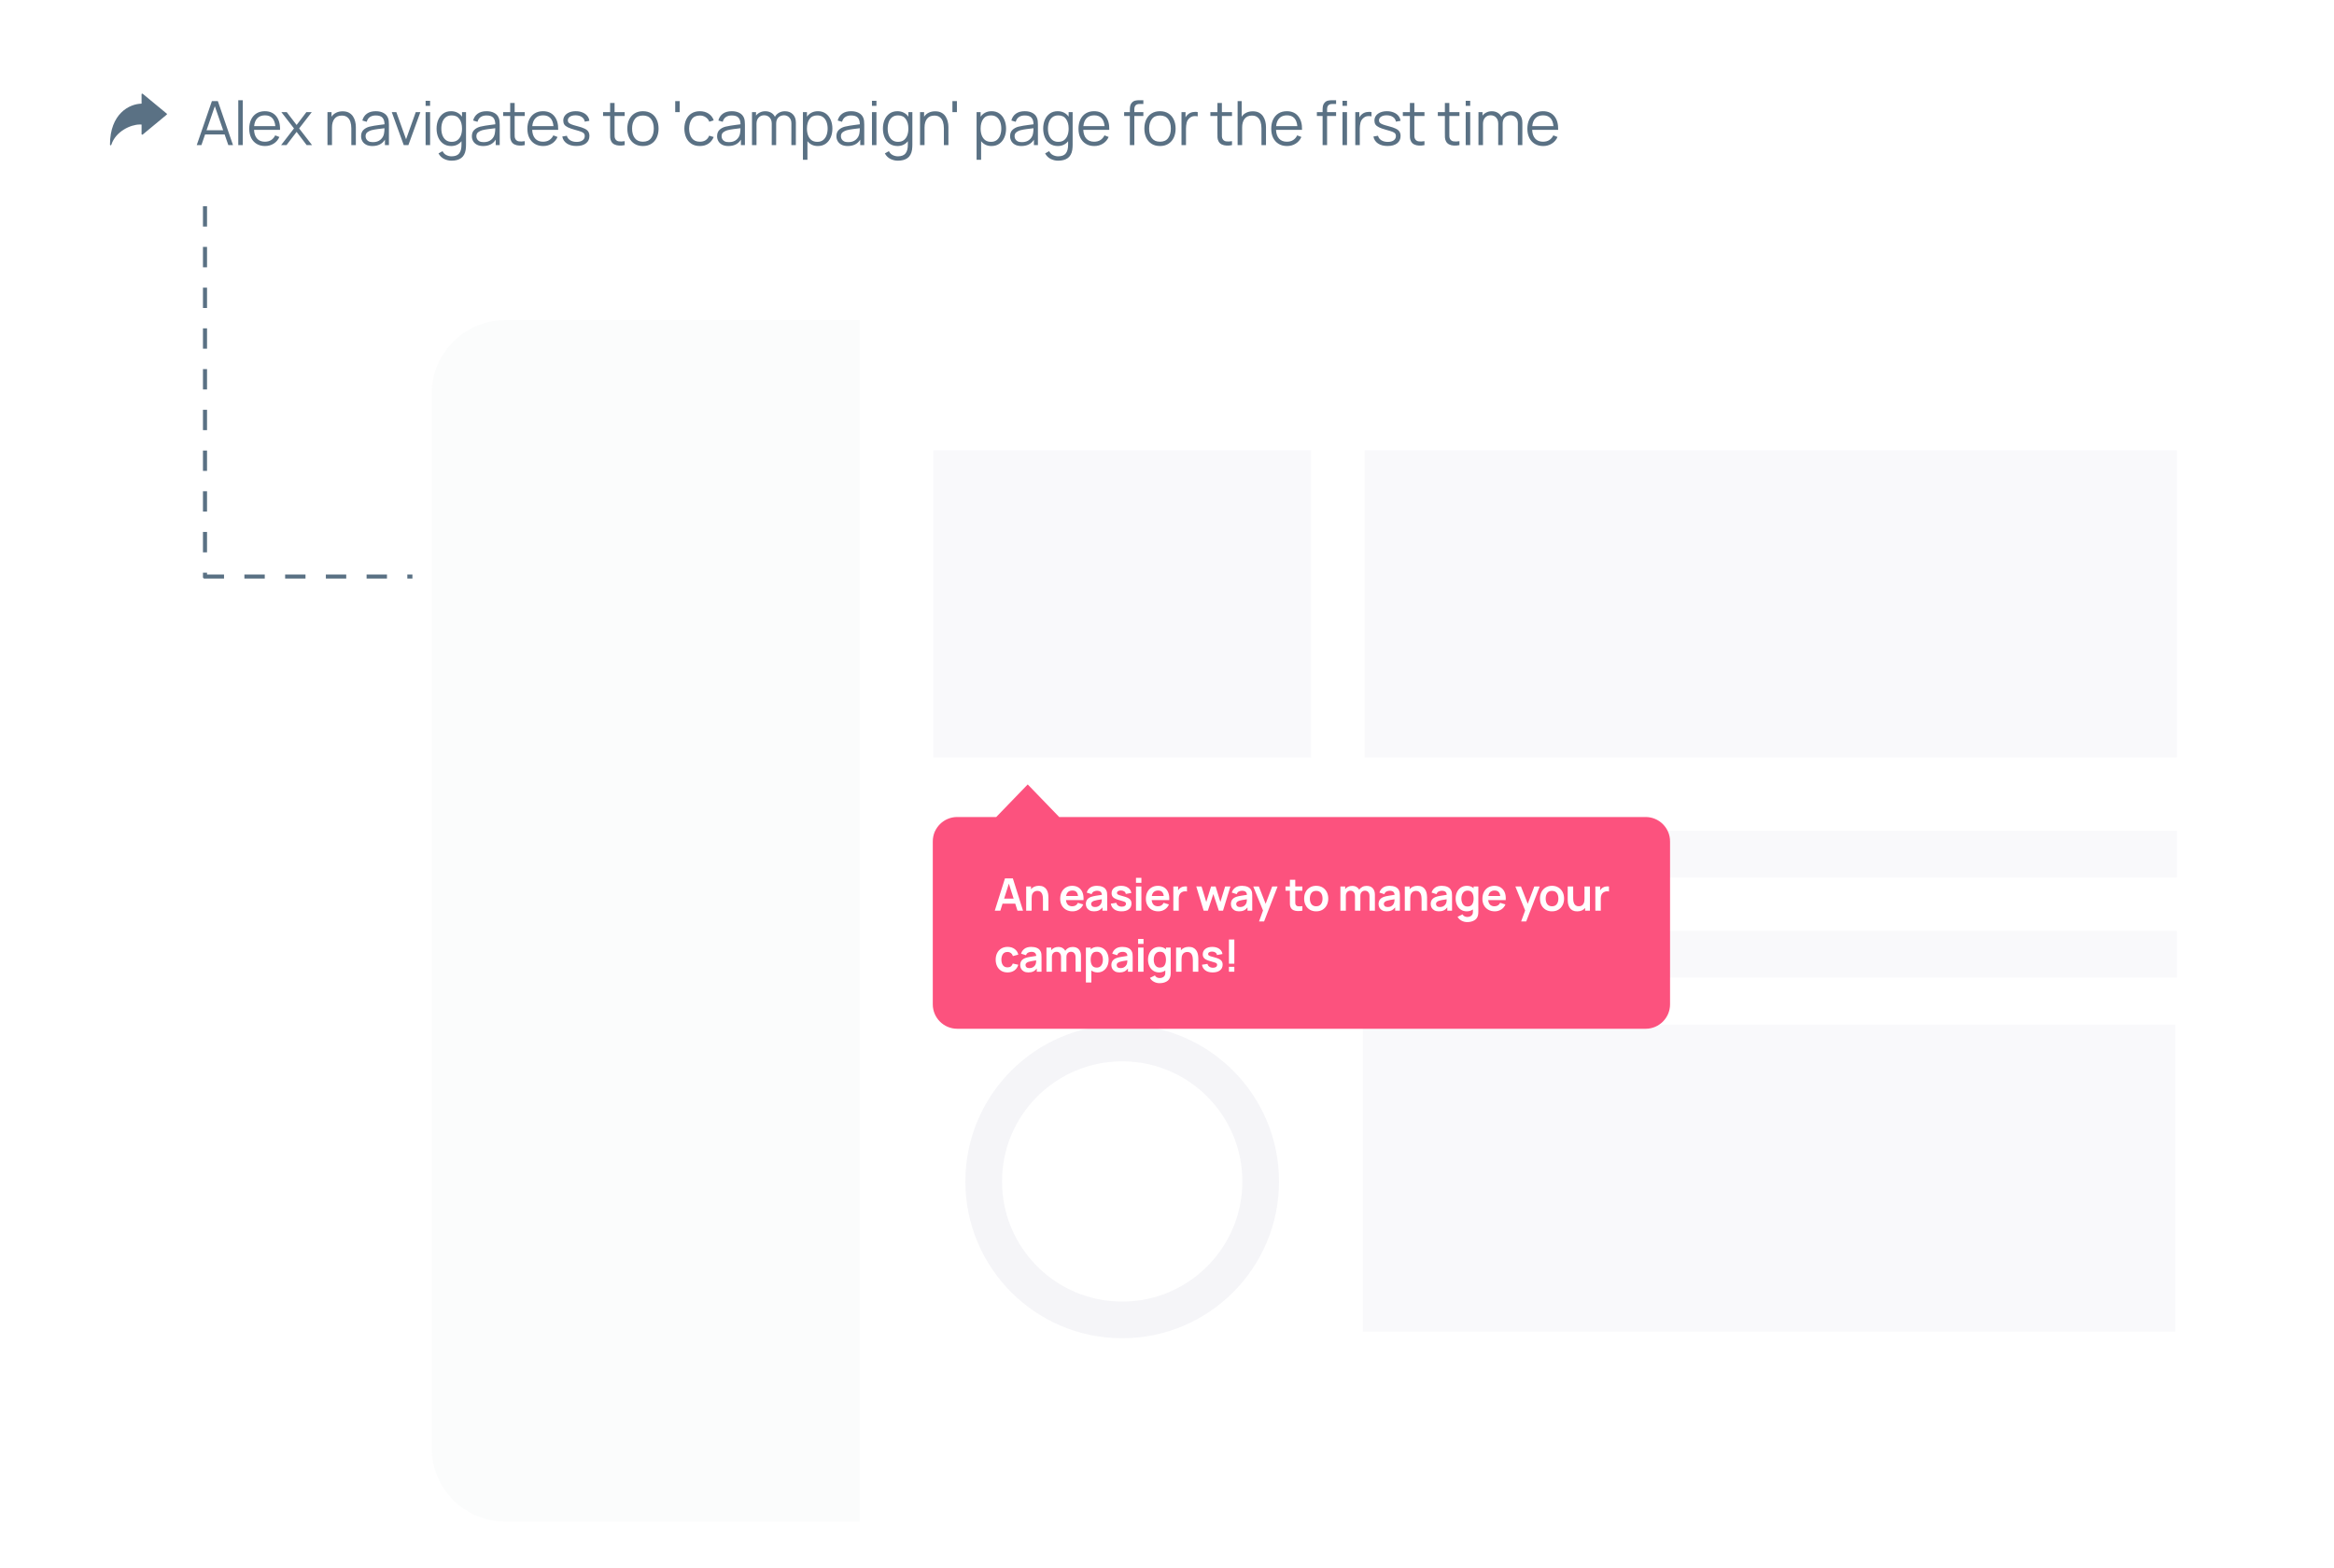<svg width="573" height="385" viewBox="0 0 573 385" fill="none" xmlns="http://www.w3.org/2000/svg">
<g filter="url(#filter0_d)">
<rect x="106" y="78.634" width="458" height="295" rx="18" fill="white"/>
</g>
<path d="M106 96.634C106 86.693 114.059 78.634 124 78.634H211.061V373.634H124C114.059 373.634 106 365.575 106 355.634V96.634Z" fill="#5A7184" fill-opacity="0.02"/>
<rect x="229.118" y="110.593" width="92.749" height="75.389" fill="#F9F9FB"/>
<rect x="334.999" y="110.593" width="199.452" height="75.389" fill="#F9F9FB"/>
<rect x="334.589" y="251.634" width="199.452" height="75.389" fill="#F9F9FB"/>
<rect width="92.749" height="11.472" transform="matrix(1 0 0 -1 229.118 215.481)" fill="#F9F9FB"/>
<rect width="199.452" height="11.472" transform="matrix(1 0 0 -1 334.999 215.482)" fill="#F9F9FB"/>
<rect width="92.749" height="11.472" transform="matrix(1 0 0 -1 229 240.065)" fill="#F9F9FB"/>
<rect width="199.452" height="11.472" transform="matrix(1 0 0 -1 334.999 240.065)" fill="#F9F9FB"/>
<circle cx="275.5" cy="290.134" r="34" stroke="#F5F5F8" stroke-width="9"/>
<path fill-rule="evenodd" clip-rule="evenodd" d="M244.575 200.634H235C231.686 200.634 229 203.321 229 206.634V246.634C229 249.948 231.686 252.634 235 252.634H404C407.314 252.634 410 249.948 410 246.634V206.634C410 203.321 407.314 200.634 404 200.634H260.034L252.305 192.634L244.575 200.634Z" fill="#FC527E"/>
<path d="M244.22 223.634H245.584L246.123 221.918H249.247L249.792 223.634H251.156L248.659 215.714H246.717L244.22 223.634ZM246.514 220.681L247.674 216.996L248.851 220.681H246.514ZM251.929 223.634H253.271V220.582C253.271 220.101 253.339 219.731 253.474 219.471C253.614 219.207 253.79 219.025 254.002 218.926C254.219 218.824 254.439 218.772 254.662 218.772C254.978 218.772 255.229 218.842 255.416 218.981C255.603 219.117 255.74 219.291 255.828 219.504C255.92 219.713 255.979 219.931 256.004 220.158C256.034 220.386 256.048 220.591 256.048 220.774V223.634H257.39V220.318C257.39 220.178 257.378 219.993 257.352 219.762C257.33 219.531 257.279 219.287 257.198 219.031C257.117 218.774 256.993 218.532 256.824 218.305C256.655 218.074 256.426 217.887 256.136 217.744C255.85 217.597 255.489 217.524 255.053 217.524C254.624 217.524 254.246 217.599 253.92 217.749C253.597 217.896 253.328 218.098 253.111 218.354V217.694H251.929V223.634ZM263.308 223.799C263.88 223.799 264.403 223.653 264.876 223.359C265.352 223.062 265.704 222.644 265.932 222.105L264.623 221.709C264.359 222.274 263.895 222.556 263.231 222.556C262.78 222.556 262.425 222.426 262.164 222.166C261.904 221.902 261.748 221.524 261.697 221.033H265.998C266.049 220.318 265.97 219.698 265.761 219.174C265.552 218.649 265.231 218.244 264.799 217.958C264.37 217.672 263.847 217.529 263.231 217.529C262.648 217.529 262.135 217.661 261.691 217.925C261.248 218.186 260.901 218.556 260.652 219.036C260.402 219.517 260.278 220.081 260.278 220.73C260.278 221.332 260.404 221.863 260.657 222.325C260.914 222.787 261.27 223.148 261.724 223.409C262.179 223.669 262.707 223.799 263.308 223.799ZM263.286 218.69C263.697 218.69 264.012 218.798 264.232 219.014C264.456 219.227 264.597 219.566 264.656 220.032H261.73C261.887 219.137 262.406 218.69 263.286 218.69ZM268.569 223.799C269.042 223.799 269.443 223.722 269.773 223.568C270.107 223.411 270.4 223.167 270.653 222.837V223.634H271.814V219.988C271.814 219.731 271.803 219.495 271.781 219.278C271.759 219.058 271.694 218.844 271.588 218.635C271.394 218.242 271.095 217.96 270.692 217.788C270.292 217.615 269.828 217.529 269.3 217.529C268.603 217.529 268.048 217.681 267.634 217.986C267.219 218.29 266.939 218.693 266.792 219.196L268.002 219.575C268.101 219.271 268.275 219.056 268.525 218.932C268.774 218.807 269.032 218.745 269.3 218.745C269.703 218.745 270 218.827 270.191 218.992C270.382 219.154 270.49 219.405 270.516 219.746C269.995 219.823 269.511 219.898 269.064 219.971C268.62 220.041 268.242 220.127 267.931 220.23C267.461 220.391 267.118 220.62 266.902 220.917C266.686 221.211 266.578 221.574 266.578 222.006C266.578 222.333 266.653 222.631 266.803 222.903C266.957 223.174 267.183 223.392 267.48 223.557C267.777 223.719 268.14 223.799 268.569 223.799ZM268.833 222.743C268.521 222.743 268.283 222.672 268.118 222.529C267.956 222.386 267.876 222.206 267.876 221.99C267.876 221.795 267.938 221.638 268.063 221.517C268.191 221.396 268.369 221.293 268.596 221.209C268.805 221.139 269.056 221.079 269.35 221.027C269.643 220.972 270.026 220.908 270.499 220.835C270.495 220.974 270.486 221.13 270.472 221.302C270.457 221.471 270.422 221.623 270.367 221.759C270.323 221.894 270.237 222.039 270.109 222.193C269.984 222.347 269.815 222.477 269.603 222.584C269.39 222.69 269.133 222.743 268.833 222.743ZM275.329 223.799C276.095 223.799 276.695 223.629 277.127 223.288C277.564 222.947 277.782 222.477 277.782 221.88C277.782 221.418 277.635 221.055 277.342 220.791C277.052 220.527 276.552 220.303 275.84 220.12C275.378 220.002 275.03 219.903 274.795 219.823C274.564 219.742 274.41 219.661 274.333 219.581C274.256 219.5 274.218 219.403 274.218 219.289C274.218 219.091 274.313 218.937 274.504 218.827C274.695 218.714 274.946 218.664 275.257 218.679C275.58 218.697 275.839 218.78 276.033 218.926C276.231 219.073 276.348 219.273 276.385 219.526L277.738 219.284C277.665 218.748 277.402 218.323 276.951 218.008C276.5 217.689 275.928 217.529 275.235 217.529C274.528 217.529 273.961 217.694 273.536 218.024C273.111 218.354 272.898 218.798 272.898 219.355C272.898 219.799 273.046 220.149 273.343 220.406C273.644 220.662 274.167 220.888 274.911 221.082C275.358 221.2 275.688 221.299 275.901 221.379C276.117 221.456 276.258 221.535 276.324 221.616C276.39 221.696 276.423 221.805 276.423 221.94C276.423 222.16 276.335 222.334 276.159 222.463C275.983 222.587 275.738 222.65 275.422 222.65C275.059 222.65 274.757 222.565 274.515 222.397C274.277 222.228 274.124 221.997 274.058 221.704L272.705 221.913C272.804 222.51 273.083 222.974 273.541 223.304C274 223.634 274.596 223.799 275.329 223.799ZM278.887 216.792H280.212V215.577H278.887V216.792ZM278.887 223.634H280.212V217.694H278.887V223.634ZM284.35 223.799C284.922 223.799 285.445 223.653 285.918 223.359C286.394 223.062 286.746 222.644 286.974 222.105L285.665 221.709C285.401 222.274 284.937 222.556 284.273 222.556C283.822 222.556 283.466 222.426 283.206 222.166C282.946 221.902 282.79 221.524 282.739 221.033H287.04C287.091 220.318 287.012 219.698 286.803 219.174C286.594 218.649 286.273 218.244 285.841 217.958C285.412 217.672 284.889 217.529 284.273 217.529C283.69 217.529 283.177 217.661 282.733 217.925C282.289 218.186 281.943 218.556 281.694 219.036C281.444 219.517 281.32 220.081 281.32 220.73C281.32 221.332 281.446 221.863 281.699 222.325C281.956 222.787 282.311 223.148 282.766 223.409C283.221 223.669 283.749 223.799 284.35 223.799ZM284.328 218.69C284.739 218.69 285.054 218.798 285.274 219.014C285.498 219.227 285.639 219.566 285.698 220.032H282.772C282.929 219.137 283.448 218.69 284.328 218.69ZM288.057 223.634H289.388V220.615C289.388 220.27 289.45 219.964 289.575 219.696C289.703 219.429 289.903 219.221 290.174 219.075C290.358 218.968 290.563 218.906 290.79 218.888C291.018 218.866 291.221 218.88 291.401 218.932V217.694C291.133 217.654 290.858 217.659 290.576 217.711C290.293 217.758 290.042 217.857 289.822 218.008C289.698 218.085 289.586 218.178 289.487 218.288C289.388 218.395 289.302 218.514 289.228 218.646V217.694H288.057V223.634ZM295.498 223.634H296.532L297.874 219.548L299.221 223.634H300.255L302.07 217.694H300.772L299.606 221.506L298.435 217.694H297.318L296.141 221.506L294.981 217.694L293.683 217.683L295.498 223.634ZM304.181 223.799C304.654 223.799 305.055 223.722 305.385 223.568C305.719 223.411 306.012 223.167 306.265 222.837V223.634H307.426V219.988C307.426 219.731 307.415 219.495 307.393 219.278C307.371 219.058 307.306 218.844 307.2 218.635C307.006 218.242 306.707 217.96 306.304 217.788C305.904 217.615 305.44 217.529 304.912 217.529C304.215 217.529 303.66 217.681 303.246 217.986C302.831 218.29 302.551 218.693 302.404 219.196L303.614 219.575C303.713 219.271 303.887 219.056 304.137 218.932C304.386 218.807 304.644 218.745 304.912 218.745C305.315 218.745 305.612 218.827 305.803 218.992C305.994 219.154 306.102 219.405 306.128 219.746C305.607 219.823 305.123 219.898 304.676 219.971C304.232 220.041 303.854 220.127 303.543 220.23C303.073 220.391 302.73 220.62 302.514 220.917C302.298 221.211 302.19 221.574 302.19 222.006C302.19 222.333 302.265 222.631 302.415 222.903C302.569 223.174 302.795 223.392 303.092 223.557C303.389 223.719 303.752 223.799 304.181 223.799ZM304.445 222.743C304.133 222.743 303.895 222.672 303.73 222.529C303.568 222.386 303.488 222.206 303.488 221.99C303.488 221.795 303.55 221.638 303.675 221.517C303.803 221.396 303.981 221.293 304.208 221.209C304.417 221.139 304.668 221.079 304.962 221.027C305.255 220.972 305.638 220.908 306.111 220.835C306.107 220.974 306.098 221.13 306.084 221.302C306.069 221.471 306.034 221.623 305.979 221.759C305.935 221.894 305.849 222.039 305.721 222.193C305.596 222.347 305.427 222.477 305.215 222.584C305.002 222.69 304.745 222.743 304.445 222.743ZM309.095 226.274H310.338L313.649 217.694H312.324L310.712 221.946L309.051 217.694H307.671L310.074 223.59L309.095 226.274ZM319.733 223.634V222.523C319.363 222.578 319.033 222.593 318.743 222.567C318.454 222.542 318.243 222.419 318.111 222.199C318.041 222.085 318.003 221.938 317.995 221.759C317.992 221.575 317.99 221.366 317.99 221.132V218.734H319.733V217.694H317.99V216.044H316.67V217.694H315.592V218.734H316.67V221.209C316.67 221.55 316.674 221.854 316.681 222.122C316.688 222.386 316.76 222.646 316.895 222.903C317.049 223.185 317.275 223.392 317.572 223.524C317.869 223.653 318.204 223.72 318.578 223.728C318.956 223.739 319.341 223.708 319.733 223.634ZM323.123 223.799C323.717 223.799 324.236 223.667 324.68 223.403C325.124 223.136 325.468 222.767 325.714 222.298C325.963 221.825 326.088 221.28 326.088 220.664C326.088 220.052 325.965 219.511 325.719 219.042C325.474 218.569 325.129 218.198 324.685 217.931C324.242 217.663 323.721 217.529 323.123 217.529C322.54 217.529 322.027 217.661 321.583 217.925C321.14 218.189 320.793 218.556 320.544 219.025C320.295 219.495 320.17 220.041 320.17 220.664C320.17 221.277 320.291 221.819 320.533 222.292C320.779 222.762 321.123 223.13 321.567 223.398C322.011 223.665 322.529 223.799 323.123 223.799ZM323.123 222.556C322.614 222.556 322.227 222.386 321.963 222.045C321.703 221.7 321.572 221.24 321.572 220.664C321.572 220.103 321.697 219.649 321.946 219.3C322.199 218.948 322.592 218.772 323.123 218.772C323.644 218.772 324.035 218.945 324.295 219.289C324.555 219.63 324.685 220.089 324.685 220.664C324.685 221.222 324.555 221.676 324.295 222.028C324.038 222.38 323.648 222.556 323.123 222.556ZM329.071 223.634H330.407V219.977C330.407 219.606 330.508 219.306 330.71 219.075C330.915 218.844 331.187 218.728 331.524 218.728C331.872 218.728 332.147 218.844 332.349 219.075C332.551 219.306 332.651 219.628 332.651 220.043V223.634H333.971V219.977C333.971 219.584 334.078 219.278 334.29 219.058C334.507 218.838 334.774 218.728 335.093 218.728C335.434 218.728 335.706 218.844 335.907 219.075C336.113 219.302 336.215 219.619 336.215 220.026V223.634H337.541V219.691C337.541 219.045 337.365 218.527 337.013 218.134C336.665 217.742 336.162 217.546 335.506 217.546C335.121 217.546 334.769 217.63 334.45 217.799C334.131 217.967 333.88 218.198 333.696 218.492C333.539 218.202 333.315 217.973 333.025 217.804C332.736 217.632 332.382 217.546 331.964 217.546C331.608 217.546 331.28 217.617 330.979 217.76C330.682 217.9 330.437 218.092 330.242 218.338V217.694H329.071V223.634ZM340.426 223.799C340.899 223.799 341.301 223.722 341.631 223.568C341.965 223.411 342.258 223.167 342.511 222.837V223.634H343.671V219.988C343.671 219.731 343.66 219.495 343.638 219.278C343.616 219.058 343.552 218.844 343.446 218.635C343.252 218.242 342.953 217.96 342.549 217.788C342.15 217.615 341.686 217.529 341.158 217.529C340.461 217.529 339.906 217.681 339.491 217.986C339.077 218.29 338.797 218.693 338.65 219.196L339.86 219.575C339.959 219.271 340.133 219.056 340.382 218.932C340.632 218.807 340.89 218.745 341.158 218.745C341.561 218.745 341.858 218.827 342.049 218.992C342.24 219.154 342.348 219.405 342.373 219.746C341.853 219.823 341.369 219.898 340.921 219.971C340.478 220.041 340.1 220.127 339.788 220.23C339.319 220.391 338.976 220.62 338.76 220.917C338.544 221.211 338.435 221.574 338.435 222.006C338.435 222.333 338.511 222.631 338.661 222.903C338.815 223.174 339.04 223.392 339.337 223.557C339.634 223.719 339.997 223.799 340.426 223.799ZM340.69 222.743C340.379 222.743 340.14 222.672 339.975 222.529C339.814 222.386 339.733 222.206 339.733 221.99C339.733 221.795 339.796 221.638 339.92 221.517C340.049 221.396 340.227 221.293 340.454 221.209C340.663 221.139 340.914 221.079 341.207 221.027C341.501 220.972 341.884 220.908 342.357 220.835C342.353 220.974 342.344 221.13 342.329 221.302C342.315 221.471 342.28 221.623 342.225 221.759C342.181 221.894 342.095 222.039 341.966 222.193C341.842 222.347 341.673 222.477 341.46 222.584C341.248 222.69 340.991 222.743 340.69 222.743ZM344.882 223.634H346.224V220.582C346.224 220.101 346.292 219.731 346.428 219.471C346.567 219.207 346.743 219.025 346.956 218.926C347.172 218.824 347.392 218.772 347.616 218.772C347.931 218.772 348.182 218.842 348.369 218.981C348.556 219.117 348.694 219.291 348.782 219.504C348.873 219.713 348.932 219.931 348.958 220.158C348.987 220.386 349.002 220.591 349.002 220.774V223.634H350.344V220.318C350.344 220.178 350.331 219.993 350.305 219.762C350.283 219.531 350.232 219.287 350.151 219.031C350.071 218.774 349.946 218.532 349.777 218.305C349.609 218.074 349.379 217.887 349.09 217.744C348.804 217.597 348.443 217.524 348.006 217.524C347.577 217.524 347.2 217.599 346.873 217.749C346.551 217.896 346.281 218.098 346.065 218.354V217.694H344.882V223.634ZM353.23 223.799C353.703 223.799 354.105 223.722 354.435 223.568C354.768 223.411 355.062 223.167 355.315 222.837V223.634H356.475V219.988C356.475 219.731 356.464 219.495 356.442 219.278C356.42 219.058 356.356 218.844 356.25 218.635C356.055 218.242 355.756 217.96 355.353 217.788C354.953 217.615 354.49 217.529 353.962 217.529C353.265 217.529 352.709 217.681 352.295 217.986C351.881 218.29 351.6 218.693 351.454 219.196L352.664 219.575C352.763 219.271 352.937 219.056 353.186 218.932C353.435 218.807 353.694 218.745 353.962 218.745C354.365 218.745 354.662 218.827 354.853 218.992C355.043 219.154 355.151 219.405 355.177 219.746C354.656 219.823 354.172 219.898 353.725 219.971C353.281 220.041 352.904 220.127 352.592 220.23C352.123 220.391 351.78 220.62 351.564 220.917C351.347 221.211 351.239 221.574 351.239 222.006C351.239 222.333 351.314 222.631 351.465 222.903C351.619 223.174 351.844 223.392 352.141 223.557C352.438 223.719 352.801 223.799 353.23 223.799ZM353.494 222.743C353.182 222.743 352.944 222.672 352.779 222.529C352.618 222.386 352.537 222.206 352.537 221.99C352.537 221.795 352.599 221.638 352.724 221.517C352.852 221.396 353.03 221.293 353.258 221.209C353.467 221.139 353.718 221.079 354.011 221.027C354.304 220.972 354.688 220.908 355.161 220.835C355.157 220.974 355.148 221.13 355.133 221.302C355.118 221.471 355.084 221.623 355.029 221.759C354.985 221.894 354.898 222.039 354.77 222.193C354.645 222.347 354.477 222.477 354.264 222.584C354.051 222.69 353.795 222.743 353.494 222.743ZM360.078 223.799C360.386 223.799 360.667 223.757 360.92 223.673C361.177 223.592 361.406 223.478 361.607 223.332V223.898C361.615 224.32 361.485 224.639 361.217 224.855C360.953 225.072 360.614 225.18 360.199 225.18C359.965 225.18 359.743 225.127 359.534 225.02C359.325 224.914 359.165 224.754 359.055 224.542L357.834 225.147C358.065 225.55 358.392 225.865 358.813 226.093C359.239 226.324 359.699 226.439 360.194 226.439C360.865 226.439 361.441 226.302 361.921 226.027C362.405 225.755 362.715 225.332 362.85 224.756C362.88 224.624 362.9 224.49 362.911 224.355C362.926 224.219 362.933 224.074 362.933 223.92V217.694H361.772V218.123C361.563 217.933 361.321 217.786 361.046 217.683C360.771 217.581 360.465 217.529 360.128 217.529C359.567 217.529 359.079 217.665 358.665 217.936C358.254 218.208 357.935 218.58 357.708 219.053C357.481 219.526 357.367 220.063 357.367 220.664C357.367 221.258 357.479 221.792 357.702 222.265C357.926 222.738 358.241 223.112 358.648 223.387C359.055 223.662 359.532 223.799 360.078 223.799ZM360.282 222.611C359.937 222.611 359.653 222.525 359.429 222.353C359.206 222.177 359.039 221.942 358.929 221.649C358.823 221.355 358.769 221.027 358.769 220.664C358.769 220.305 358.824 219.979 358.934 219.685C359.048 219.388 359.219 219.154 359.446 218.981C359.677 218.805 359.97 218.717 360.326 218.717C360.832 218.717 361.199 218.897 361.426 219.256C361.657 219.616 361.772 220.085 361.772 220.664C361.772 221.24 361.657 221.709 361.426 222.072C361.199 222.432 360.817 222.611 360.282 222.611ZM366.966 223.799C367.538 223.799 368.06 223.653 368.533 223.359C369.01 223.062 369.362 222.644 369.589 222.105L368.28 221.709C368.016 222.274 367.552 222.556 366.889 222.556C366.438 222.556 366.082 222.426 365.822 222.166C365.561 221.902 365.406 221.524 365.354 221.033H369.655C369.707 220.318 369.628 219.698 369.419 219.174C369.21 218.649 368.889 218.244 368.456 217.958C368.027 217.672 367.505 217.529 366.889 217.529C366.306 217.529 365.792 217.661 365.349 217.925C364.905 218.186 364.559 218.556 364.309 219.036C364.06 219.517 363.935 220.081 363.935 220.73C363.935 221.332 364.062 221.863 364.315 222.325C364.571 222.787 364.927 223.148 365.382 223.409C365.836 223.669 366.364 223.799 366.966 223.799ZM366.944 218.69C367.354 218.69 367.67 218.798 367.89 219.014C368.113 219.227 368.255 219.566 368.313 220.032H365.387C365.545 219.137 366.064 218.69 366.944 218.69ZM373.446 226.274H374.689L378 217.694H376.674L375.063 221.946L373.402 217.694H372.021L374.425 223.59L373.446 226.274ZM381.019 223.799C381.613 223.799 382.131 223.667 382.575 223.403C383.019 223.136 383.363 222.767 383.609 222.298C383.858 221.825 383.983 221.28 383.983 220.664C383.983 220.052 383.86 219.511 383.615 219.042C383.369 218.569 383.024 218.198 382.581 217.931C382.137 217.663 381.616 217.529 381.019 217.529C380.436 217.529 379.922 217.661 379.479 217.925C379.035 218.189 378.688 218.556 378.439 219.025C378.19 219.495 378.065 220.041 378.065 220.664C378.065 221.277 378.186 221.819 378.428 222.292C378.674 222.762 379.018 223.13 379.462 223.398C379.906 223.665 380.425 223.799 381.019 223.799ZM381.019 222.556C380.509 222.556 380.122 222.386 379.858 222.045C379.598 221.7 379.468 221.24 379.468 220.664C379.468 220.103 379.592 219.649 379.842 219.3C380.095 218.948 380.487 218.772 381.019 218.772C381.539 218.772 381.93 218.945 382.19 219.289C382.45 219.63 382.581 220.089 382.581 220.664C382.581 221.222 382.45 221.676 382.19 222.028C381.933 222.38 381.543 222.556 381.019 222.556ZM387.212 223.805C387.641 223.805 388.017 223.731 388.34 223.585C388.666 223.434 388.937 223.231 389.154 222.974V223.634H390.325V217.694H388.994V220.747C388.994 221.227 388.925 221.599 388.785 221.863C388.65 222.124 388.475 222.305 388.263 222.408C388.05 222.507 387.83 222.556 387.603 222.556C387.287 222.556 387.036 222.488 386.849 222.353C386.662 222.213 386.523 222.039 386.431 221.83C386.343 221.618 386.285 221.398 386.255 221.17C386.23 220.943 386.217 220.738 386.217 220.554V217.694H384.875V221.011C384.875 221.15 384.886 221.335 384.908 221.566C384.933 221.797 384.987 222.041 385.067 222.298C385.148 222.554 385.273 222.798 385.441 223.029C385.61 223.257 385.837 223.444 386.123 223.59C386.413 223.733 386.776 223.805 387.212 223.805ZM391.661 223.634H392.992V220.615C392.992 220.27 393.054 219.964 393.179 219.696C393.307 219.429 393.507 219.221 393.778 219.075C393.961 218.968 394.167 218.906 394.394 218.888C394.621 218.866 394.825 218.88 395.005 218.932V217.694C394.737 217.654 394.462 217.659 394.18 217.711C393.897 217.758 393.646 217.857 393.426 218.008C393.301 218.085 393.19 218.178 393.091 218.288C392.992 218.395 392.905 218.514 392.832 218.646V217.694H391.661V223.634ZM247.35 238.799C248.013 238.799 248.574 238.638 249.033 238.315C249.491 237.989 249.812 237.523 249.995 236.918L248.642 236.616C248.539 236.92 248.385 237.153 248.18 237.314C247.978 237.476 247.702 237.556 247.35 237.556C246.851 237.556 246.475 237.382 246.222 237.034C245.973 236.685 245.846 236.229 245.843 235.664C245.846 235.118 245.967 234.667 246.206 234.311C246.448 233.952 246.829 233.772 247.35 233.772C247.654 233.772 247.925 233.862 248.164 234.042C248.402 234.218 248.572 234.465 248.675 234.784L249.995 234.427C249.856 233.84 249.551 233.378 249.082 233.041C248.613 232.7 248.041 232.529 247.366 232.529C246.765 232.529 246.246 232.665 245.81 232.936C245.373 233.204 245.036 233.574 244.798 234.047C244.563 234.517 244.444 235.056 244.44 235.664C244.444 236.262 244.559 236.797 244.787 237.27C245.018 237.743 245.349 238.117 245.782 238.392C246.215 238.664 246.737 238.799 247.35 238.799ZM252.451 238.799C252.924 238.799 253.326 238.722 253.656 238.568C253.99 238.411 254.283 238.167 254.536 237.837V238.634H255.696V234.988C255.696 234.731 255.685 234.495 255.663 234.278C255.641 234.058 255.577 233.844 255.471 233.635C255.277 233.242 254.978 232.96 254.574 232.788C254.175 232.615 253.711 232.529 253.183 232.529C252.486 232.529 251.931 232.681 251.516 232.986C251.102 233.29 250.822 233.693 250.675 234.196L251.885 234.575C251.984 234.271 252.158 234.056 252.407 233.932C252.657 233.807 252.915 233.745 253.183 233.745C253.586 233.745 253.883 233.827 254.074 233.992C254.265 234.154 254.373 234.405 254.398 234.746C253.878 234.823 253.394 234.898 252.946 234.971C252.503 235.041 252.125 235.127 251.813 235.23C251.344 235.391 251.001 235.62 250.785 235.917C250.569 236.211 250.46 236.574 250.46 237.006C250.46 237.333 250.536 237.631 250.686 237.903C250.84 238.174 251.065 238.392 251.362 238.557C251.659 238.719 252.022 238.799 252.451 238.799ZM252.715 237.743C252.404 237.743 252.165 237.672 252 237.529C251.839 237.386 251.758 237.206 251.758 236.99C251.758 236.795 251.821 236.638 251.945 236.517C252.074 236.396 252.252 236.293 252.479 236.209C252.688 236.139 252.939 236.079 253.232 236.027C253.526 235.972 253.909 235.908 254.382 235.835C254.378 235.974 254.369 236.13 254.354 236.302C254.34 236.471 254.305 236.623 254.25 236.759C254.206 236.894 254.12 237.039 253.991 237.193C253.867 237.347 253.698 237.477 253.485 237.584C253.273 237.69 253.016 237.743 252.715 237.743ZM256.907 238.634H258.244V234.977C258.244 234.606 258.345 234.306 258.546 234.075C258.752 233.844 259.023 233.728 259.36 233.728C259.709 233.728 259.984 233.844 260.185 234.075C260.387 234.306 260.488 234.628 260.488 235.043V238.634H261.808V234.977C261.808 234.584 261.914 234.278 262.127 234.058C262.343 233.838 262.611 233.728 262.93 233.728C263.271 233.728 263.542 233.844 263.744 234.075C263.949 234.302 264.052 234.619 264.052 235.026V238.634H265.377V234.691C265.377 234.045 265.201 233.527 264.849 233.134C264.501 232.742 263.999 232.546 263.342 232.546C262.957 232.546 262.605 232.63 262.286 232.799C261.967 232.967 261.716 233.198 261.533 233.492C261.375 233.202 261.152 232.973 260.862 232.804C260.572 232.632 260.218 232.546 259.8 232.546C259.445 232.546 259.117 232.617 258.816 232.76C258.519 232.9 258.273 233.092 258.079 233.338V232.694H256.907V238.634ZM266.591 241.274H267.927V238.332C268.129 238.478 268.356 238.592 268.609 238.673C268.866 238.757 269.148 238.799 269.456 238.799C270.006 238.799 270.483 238.662 270.886 238.387C271.293 238.112 271.609 237.738 271.832 237.265C272.056 236.792 272.168 236.258 272.168 235.664C272.168 235.063 272.054 234.526 271.827 234.053C271.603 233.58 271.284 233.208 270.87 232.936C270.456 232.665 269.968 232.529 269.407 232.529C269.07 232.529 268.763 232.581 268.488 232.683C268.213 232.786 267.971 232.933 267.762 233.123V232.694H266.591V241.274ZM269.253 237.611C268.721 237.611 268.34 237.432 268.109 237.072C267.878 236.709 267.762 236.24 267.762 235.664C267.762 235.085 267.876 234.616 268.103 234.256C268.334 233.897 268.703 233.717 269.209 233.717C269.565 233.717 269.856 233.805 270.083 233.981C270.314 234.154 270.485 234.388 270.595 234.685C270.709 234.979 270.765 235.305 270.765 235.664C270.765 236.027 270.71 236.355 270.6 236.649C270.494 236.942 270.329 237.177 270.105 237.353C269.882 237.525 269.598 237.611 269.253 237.611ZM274.831 238.799C275.304 238.799 275.706 238.722 276.036 238.568C276.369 238.411 276.663 238.167 276.916 237.837V238.634H278.076V234.988C278.076 234.731 278.065 234.495 278.043 234.278C278.021 234.058 277.957 233.844 277.851 233.635C277.656 233.242 277.358 232.96 276.954 232.788C276.555 232.615 276.091 232.529 275.563 232.529C274.866 232.529 274.311 232.681 273.896 232.986C273.482 233.29 273.201 233.693 273.055 234.196L274.265 234.575C274.364 234.271 274.538 234.056 274.787 233.932C275.037 233.807 275.295 233.745 275.563 233.745C275.966 233.745 276.263 233.827 276.454 233.992C276.644 234.154 276.753 234.405 276.778 234.746C276.258 234.823 275.774 234.898 275.326 234.971C274.883 235.041 274.505 235.127 274.193 235.23C273.724 235.391 273.381 235.62 273.165 235.917C272.948 236.211 272.84 236.574 272.84 237.006C272.84 237.333 272.915 237.631 273.066 237.903C273.22 238.174 273.445 238.392 273.742 238.557C274.039 238.719 274.402 238.799 274.831 238.799ZM275.095 237.743C274.784 237.743 274.545 237.672 274.38 237.529C274.219 237.386 274.138 237.206 274.138 236.99C274.138 236.795 274.201 236.638 274.325 236.517C274.454 236.396 274.631 236.293 274.859 236.209C275.068 236.139 275.319 236.079 275.612 236.027C275.906 235.972 276.289 235.908 276.762 235.835C276.758 235.974 276.749 236.13 276.734 236.302C276.72 236.471 276.685 236.623 276.63 236.759C276.586 236.894 276.5 237.039 276.371 237.193C276.247 237.347 276.078 237.477 275.865 237.584C275.653 237.69 275.396 237.743 275.095 237.743ZM279.408 231.792H280.734V230.577H279.408V231.792ZM279.408 238.634H280.734V232.694H279.408V238.634ZM284.553 238.799C284.861 238.799 285.141 238.757 285.394 238.673C285.651 238.592 285.88 238.478 286.082 238.332V238.898C286.089 239.32 285.959 239.639 285.691 239.855C285.427 240.072 285.088 240.18 284.674 240.18C284.439 240.18 284.217 240.127 284.008 240.02C283.799 239.914 283.64 239.754 283.53 239.542L282.309 240.147C282.54 240.55 282.866 240.865 283.288 241.093C283.713 241.324 284.173 241.439 284.668 241.439C285.339 241.439 285.915 241.302 286.395 241.027C286.879 240.755 287.189 240.332 287.325 239.756C287.354 239.624 287.374 239.49 287.385 239.355C287.4 239.219 287.407 239.074 287.407 238.92V232.694H286.247V233.123C286.038 232.933 285.796 232.786 285.521 232.683C285.246 232.581 284.939 232.529 284.602 232.529C284.041 232.529 283.553 232.665 283.139 232.936C282.728 233.208 282.409 233.58 282.182 234.053C281.955 234.526 281.841 235.063 281.841 235.664C281.841 236.258 281.953 236.792 282.177 237.265C282.4 237.738 282.716 238.112 283.123 238.387C283.53 238.662 284.006 238.799 284.553 238.799ZM284.756 237.611C284.411 237.611 284.127 237.525 283.904 237.353C283.68 237.177 283.513 236.942 283.403 236.649C283.297 236.355 283.244 236.027 283.244 235.664C283.244 235.305 283.299 234.979 283.409 234.685C283.522 234.388 283.693 234.154 283.92 233.981C284.151 233.805 284.444 233.717 284.8 233.717C285.306 233.717 285.673 233.897 285.9 234.256C286.131 234.616 286.247 235.085 286.247 235.664C286.247 236.24 286.131 236.709 285.9 237.072C285.673 237.432 285.291 237.611 284.756 237.611ZM288.728 238.634H290.07V235.582C290.07 235.101 290.138 234.731 290.274 234.471C290.413 234.207 290.589 234.025 290.802 233.926C291.018 233.824 291.238 233.772 291.462 233.772C291.777 233.772 292.028 233.842 292.215 233.981C292.402 234.117 292.54 234.291 292.628 234.504C292.72 234.713 292.778 234.931 292.804 235.158C292.833 235.386 292.848 235.591 292.848 235.774V238.634H294.19V235.318C294.19 235.178 294.177 234.993 294.151 234.762C294.129 234.531 294.078 234.287 293.997 234.031C293.917 233.774 293.792 233.532 293.623 233.305C293.455 233.074 293.226 232.887 292.936 232.744C292.65 232.597 292.289 232.524 291.852 232.524C291.423 232.524 291.046 232.599 290.719 232.749C290.397 232.896 290.127 233.098 289.911 233.354V232.694H288.728V238.634ZM297.709 238.799C298.475 238.799 299.075 238.629 299.507 238.288C299.944 237.947 300.162 237.477 300.162 236.88C300.162 236.418 300.015 236.055 299.722 235.791C299.432 235.527 298.932 235.303 298.22 235.12C297.758 235.002 297.41 234.903 297.175 234.823C296.944 234.742 296.79 234.661 296.713 234.581C296.636 234.5 296.598 234.403 296.598 234.289C296.598 234.091 296.693 233.937 296.884 233.827C297.074 233.714 297.326 233.664 297.637 233.679C297.96 233.697 298.218 233.78 298.413 233.926C298.611 234.073 298.728 234.273 298.765 234.526L300.118 234.284C300.044 233.748 299.782 233.323 299.331 233.008C298.88 232.689 298.308 232.529 297.615 232.529C296.908 232.529 296.341 232.694 295.916 233.024C295.49 233.354 295.278 233.798 295.278 234.355C295.278 234.799 295.426 235.149 295.723 235.406C296.024 235.662 296.546 235.888 297.291 236.082C297.738 236.2 298.068 236.299 298.281 236.379C298.497 236.456 298.638 236.535 298.704 236.616C298.77 236.696 298.803 236.805 298.803 236.94C298.803 237.16 298.715 237.334 298.539 237.463C298.363 237.587 298.118 237.65 297.802 237.65C297.439 237.65 297.137 237.565 296.895 237.397C296.656 237.228 296.504 236.997 296.438 236.704L295.085 236.913C295.184 237.51 295.463 237.974 295.921 238.304C296.38 238.634 296.975 238.799 297.709 238.799ZM301.706 236.654H303.032V230.714H301.706V236.654ZM301.706 238.634H303.032V237.419H301.706V238.634Z" fill="white"/>
<g filter="url(#filter1_d)">
<rect x="9" y="10.634" width="400" height="40" rx="20" fill="white"/>
</g>
<path d="M48.3 35.634H49.447L50.347 33.017H55.148L56.055 35.634H57.203L53.483 24.834H52.02L48.3 35.634ZM50.708 31.982L52.74 26.079L54.788 31.982H50.708ZM58.497 35.634H59.599V24.609H58.497V35.634ZM65.065 35.859C65.85 35.859 66.553 35.667 67.173 35.282C67.798 34.897 68.27 34.349 68.59 33.639L67.563 33.242C67.048 34.282 66.2 34.802 65.02 34.802C64.21 34.802 63.575 34.549 63.115 34.044C62.66 33.539 62.41 32.822 62.365 31.892H68.748C68.788 30.462 68.475 29.342 67.81 28.532C67.15 27.717 66.22 27.309 65.02 27.309C64.24 27.309 63.563 27.484 62.988 27.834C62.418 28.184 61.975 28.682 61.66 29.327C61.345 29.972 61.188 30.737 61.188 31.622C61.188 32.477 61.345 33.222 61.66 33.857C61.98 34.492 62.43 34.984 63.01 35.334C63.595 35.684 64.28 35.859 65.065 35.859ZM65.05 28.322C66.575 28.322 67.423 29.204 67.593 30.969H62.388C62.473 30.114 62.743 29.459 63.198 29.004C63.653 28.549 64.27 28.322 65.05 28.322ZM69.009 35.634H70.337L72.819 32.387L75.287 35.634H76.614L73.442 31.539L76.539 27.534H75.219L72.819 30.692L70.397 27.534H69.077L72.174 31.539L69.009 35.634ZM80.395 35.634H81.505V31.314C81.505 30.399 81.71 29.682 82.12 29.162C82.53 28.642 83.125 28.382 83.905 28.382C84.47 28.382 84.925 28.519 85.27 28.794C85.615 29.064 85.865 29.434 86.02 29.904C86.175 30.374 86.252 30.907 86.252 31.502V35.634H87.362V31.179C87.362 30.724 87.305 30.269 87.19 29.814C87.08 29.359 86.9 28.944 86.65 28.569C86.4 28.194 86.067 27.894 85.652 27.669C85.237 27.444 84.725 27.332 84.115 27.332C83.535 27.332 83.01 27.444 82.54 27.669C82.075 27.889 81.692 28.219 81.392 28.659V27.534H80.395V35.634ZM91.416 35.859C92.831 35.859 93.859 35.337 94.499 34.292V35.634H95.481V30.602C95.481 30.302 95.466 30.007 95.436 29.717C95.406 29.427 95.341 29.164 95.241 28.929C95.026 28.404 94.659 28.004 94.139 27.729C93.624 27.449 92.996 27.309 92.256 27.309C91.366 27.309 90.641 27.509 90.081 27.909C89.521 28.309 89.146 28.872 88.956 29.597L90.029 29.912C90.184 29.372 90.451 28.977 90.831 28.727C91.216 28.477 91.686 28.352 92.241 28.352C93.011 28.352 93.561 28.532 93.891 28.892C94.221 29.247 94.391 29.789 94.401 30.519C94.041 30.569 93.644 30.622 93.209 30.677C92.779 30.732 92.346 30.794 91.911 30.864C91.476 30.934 91.076 31.014 90.711 31.104C90.106 31.264 89.611 31.532 89.226 31.907C88.841 32.277 88.649 32.794 88.649 33.459C88.649 33.889 88.751 34.287 88.956 34.652C89.161 35.017 89.469 35.309 89.879 35.529C90.294 35.749 90.806 35.859 91.416 35.859ZM91.544 34.907C91.109 34.907 90.759 34.837 90.494 34.697C90.234 34.552 90.044 34.369 89.924 34.149C89.809 33.924 89.751 33.694 89.751 33.459C89.751 33.019 89.899 32.689 90.194 32.469C90.489 32.249 90.809 32.089 91.154 31.989C91.599 31.869 92.116 31.772 92.706 31.697C93.296 31.622 93.856 31.552 94.386 31.487C94.386 31.672 94.379 31.884 94.364 32.124C94.354 32.359 94.326 32.577 94.281 32.777C94.176 33.387 93.886 33.894 93.411 34.299C92.941 34.704 92.319 34.907 91.544 34.907ZM99.121 35.634H100.261L103.201 27.534H102.068L99.691 34.194L97.298 27.534H96.181L99.121 35.634ZM104.488 25.997H105.59V24.759H104.488V25.997ZM104.488 35.634H105.59V27.534H104.488V35.634ZM110.771 35.859C111.316 35.859 111.801 35.754 112.226 35.544C112.651 35.334 113.009 35.044 113.299 34.674V35.507C113.304 36.457 113.116 37.174 112.736 37.659C112.356 38.144 111.726 38.387 110.846 38.387C110.421 38.387 110.004 38.287 109.594 38.087C109.184 37.892 108.869 37.569 108.649 37.119L107.651 37.674C107.996 38.304 108.459 38.759 109.039 39.039C109.624 39.319 110.226 39.459 110.846 39.459C111.836 39.459 112.626 39.244 113.216 38.814C113.806 38.384 114.174 37.717 114.319 36.812C114.354 36.607 114.376 36.397 114.386 36.182C114.401 35.972 114.409 35.752 114.409 35.522V27.534H113.426V28.652C113.131 28.232 112.756 27.904 112.301 27.669C111.851 27.429 111.326 27.309 110.726 27.309C109.986 27.309 109.351 27.497 108.821 27.872C108.291 28.247 107.884 28.757 107.599 29.402C107.319 30.047 107.179 30.772 107.179 31.577C107.179 32.387 107.319 33.114 107.599 33.759C107.884 34.404 108.294 34.917 108.829 35.297C109.369 35.672 110.016 35.859 110.771 35.859ZM110.884 34.832C110.324 34.832 109.854 34.689 109.474 34.404C109.099 34.114 108.816 33.724 108.626 33.234C108.441 32.744 108.349 32.192 108.349 31.577C108.349 30.967 108.441 30.417 108.626 29.927C108.811 29.437 109.091 29.049 109.466 28.764C109.846 28.479 110.326 28.337 110.906 28.337C111.751 28.337 112.381 28.639 112.796 29.244C113.216 29.844 113.426 30.622 113.426 31.577C113.426 32.202 113.334 32.759 113.149 33.249C112.964 33.739 112.684 34.127 112.309 34.412C111.934 34.692 111.459 34.832 110.884 34.832ZM118.613 35.859C120.028 35.859 121.056 35.337 121.696 34.292V35.634H122.678V30.602C122.678 30.302 122.663 30.007 122.633 29.717C122.603 29.427 122.538 29.164 122.438 28.929C122.223 28.404 121.856 28.004 121.336 27.729C120.821 27.449 120.193 27.309 119.453 27.309C118.563 27.309 117.838 27.509 117.278 27.909C116.718 28.309 116.343 28.872 116.153 29.597L117.226 29.912C117.381 29.372 117.648 28.977 118.028 28.727C118.413 28.477 118.883 28.352 119.438 28.352C120.208 28.352 120.758 28.532 121.088 28.892C121.418 29.247 121.588 29.789 121.598 30.519C121.238 30.569 120.841 30.622 120.406 30.677C119.976 30.732 119.543 30.794 119.108 30.864C118.673 30.934 118.273 31.014 117.908 31.104C117.303 31.264 116.808 31.532 116.423 31.907C116.038 32.277 115.846 32.794 115.846 33.459C115.846 33.889 115.948 34.287 116.153 34.652C116.358 35.017 116.666 35.309 117.076 35.529C117.491 35.749 118.003 35.859 118.613 35.859ZM118.741 34.907C118.306 34.907 117.956 34.837 117.691 34.697C117.431 34.552 117.241 34.369 117.121 34.149C117.006 33.924 116.948 33.694 116.948 33.459C116.948 33.019 117.096 32.689 117.391 32.469C117.686 32.249 118.006 32.089 118.351 31.989C118.796 31.869 119.313 31.772 119.903 31.697C120.493 31.622 121.053 31.552 121.583 31.487C121.583 31.672 121.576 31.884 121.561 32.124C121.551 32.359 121.523 32.577 121.478 32.777C121.373 33.387 121.083 33.894 120.608 34.299C120.138 34.704 119.516 34.907 118.741 34.907ZM128.831 35.634V34.667C128.251 34.762 127.763 34.777 127.368 34.712C126.978 34.647 126.693 34.447 126.513 34.112C126.418 33.937 126.366 33.737 126.356 33.512C126.351 33.282 126.348 32.997 126.348 32.657V28.479H128.831V27.534H126.348V25.284H125.253V27.534H123.521V28.479H125.253V32.702C125.253 33.097 125.258 33.449 125.268 33.759C125.283 34.069 125.363 34.372 125.508 34.667C125.688 35.027 125.951 35.292 126.296 35.462C126.646 35.632 127.041 35.727 127.481 35.747C127.926 35.767 128.376 35.729 128.831 35.634ZM133.351 35.859C134.136 35.859 134.839 35.667 135.459 35.282C136.084 34.897 136.556 34.349 136.876 33.639L135.849 33.242C135.334 34.282 134.486 34.802 133.306 34.802C132.496 34.802 131.861 34.549 131.401 34.044C130.946 33.539 130.696 32.822 130.651 31.892H137.034C137.074 30.462 136.761 29.342 136.096 28.532C135.436 27.717 134.506 27.309 133.306 27.309C132.526 27.309 131.849 27.484 131.274 27.834C130.704 28.184 130.261 28.682 129.946 29.327C129.631 29.972 129.474 30.737 129.474 31.622C129.474 32.477 129.631 33.222 129.946 33.857C130.266 34.492 130.716 34.984 131.296 35.334C131.881 35.684 132.566 35.859 133.351 35.859ZM133.336 28.322C134.861 28.322 135.709 29.204 135.879 30.969H130.674C130.759 30.114 131.029 29.459 131.484 29.004C131.939 28.549 132.556 28.322 133.336 28.322ZM141.51 35.852C142.505 35.852 143.285 35.634 143.85 35.199C144.42 34.759 144.705 34.157 144.705 33.392C144.705 32.972 144.615 32.619 144.435 32.334C144.26 32.049 143.958 31.802 143.528 31.592C143.103 31.382 142.518 31.182 141.773 30.992C141.138 30.832 140.648 30.684 140.303 30.549C139.963 30.414 139.728 30.272 139.598 30.122C139.468 29.967 139.403 29.782 139.403 29.567C139.403 29.182 139.583 28.874 139.943 28.644C140.303 28.414 140.77 28.304 141.345 28.314C141.955 28.324 142.458 28.469 142.853 28.749C143.248 29.024 143.485 29.399 143.565 29.874L144.69 29.672C144.635 29.202 144.46 28.789 144.165 28.434C143.87 28.079 143.48 27.804 142.995 27.609C142.515 27.409 141.97 27.309 141.36 27.309C140.75 27.309 140.213 27.407 139.748 27.602C139.288 27.792 138.928 28.062 138.668 28.412C138.413 28.757 138.285 29.159 138.285 29.619C138.285 29.994 138.37 30.314 138.54 30.579C138.715 30.839 139.013 31.072 139.433 31.277C139.853 31.477 140.428 31.677 141.158 31.877C141.843 32.062 142.355 32.222 142.695 32.357C143.04 32.492 143.27 32.639 143.385 32.799C143.5 32.954 143.558 33.157 143.558 33.407C143.558 33.847 143.38 34.197 143.025 34.457C142.67 34.717 142.185 34.847 141.57 34.847C140.94 34.847 140.41 34.712 139.98 34.442C139.55 34.167 139.278 33.799 139.163 33.339L138.038 33.527C138.178 34.257 138.553 34.827 139.163 35.237C139.778 35.647 140.56 35.852 141.51 35.852ZM153.362 35.634V34.667C152.782 34.762 152.294 34.777 151.899 34.712C151.509 34.647 151.224 34.447 151.044 34.112C150.949 33.937 150.897 33.737 150.887 33.512C150.882 33.282 150.879 32.997 150.879 32.657V28.479H153.362V27.534H150.879V25.284H149.784V27.534H148.052V28.479H149.784V32.702C149.784 33.097 149.789 33.449 149.799 33.759C149.814 34.069 149.894 34.372 150.039 34.667C150.219 35.027 150.482 35.292 150.827 35.462C151.177 35.632 151.572 35.727 152.012 35.747C152.457 35.767 152.907 35.729 153.362 35.634ZM157.837 35.859C158.637 35.859 159.322 35.679 159.892 35.319C160.467 34.959 160.907 34.459 161.212 33.819C161.522 33.174 161.677 32.427 161.677 31.577C161.677 30.742 161.525 30.004 161.22 29.364C160.92 28.719 160.482 28.217 159.907 27.857C159.337 27.492 158.647 27.309 157.837 27.309C157.047 27.309 156.365 27.489 155.79 27.849C155.22 28.204 154.78 28.702 154.47 29.342C154.16 29.982 154.005 30.727 154.005 31.577C154.005 32.412 154.155 33.152 154.455 33.797C154.76 34.442 155.197 34.947 155.767 35.312C156.342 35.677 157.032 35.859 157.837 35.859ZM157.837 34.802C156.962 34.802 156.3 34.509 155.85 33.924C155.4 33.334 155.175 32.552 155.175 31.577C155.175 30.632 155.392 29.862 155.827 29.267C156.262 28.667 156.932 28.367 157.837 28.367C158.732 28.367 159.4 28.659 159.84 29.244C160.285 29.824 160.507 30.602 160.507 31.577C160.507 32.532 160.287 33.309 159.847 33.909C159.407 34.504 158.737 34.802 157.837 34.802ZM165.765 27.534H166.867V24.834H165.765V27.534ZM171.818 35.859C172.623 35.859 173.313 35.672 173.888 35.297C174.468 34.917 174.911 34.367 175.216 33.647L174.106 33.317C173.696 34.307 172.933 34.802 171.818 34.802C170.948 34.802 170.293 34.509 169.853 33.924C169.413 33.334 169.188 32.554 169.178 31.584C169.188 30.639 169.406 29.867 169.831 29.267C170.261 28.667 170.923 28.367 171.818 28.367C172.348 28.367 172.818 28.502 173.228 28.772C173.643 29.037 173.946 29.412 174.136 29.897L175.216 29.552C174.991 28.857 174.573 28.309 173.963 27.909C173.358 27.509 172.646 27.309 171.826 27.309C171.021 27.309 170.336 27.489 169.771 27.849C169.206 28.204 168.773 28.704 168.473 29.349C168.173 29.989 168.018 30.734 168.008 31.584C168.018 32.414 168.168 33.152 168.458 33.797C168.753 34.442 169.183 34.947 169.748 35.312C170.313 35.677 171.003 35.859 171.818 35.859ZM178.813 35.859C180.228 35.859 181.256 35.337 181.896 34.292V35.634H182.878V30.602C182.878 30.302 182.863 30.007 182.833 29.717C182.803 29.427 182.738 29.164 182.638 28.929C182.423 28.404 182.056 28.004 181.536 27.729C181.021 27.449 180.393 27.309 179.653 27.309C178.763 27.309 178.038 27.509 177.478 27.909C176.918 28.309 176.543 28.872 176.353 29.597L177.426 29.912C177.581 29.372 177.848 28.977 178.228 28.727C178.613 28.477 179.083 28.352 179.638 28.352C180.408 28.352 180.958 28.532 181.288 28.892C181.618 29.247 181.788 29.789 181.798 30.519C181.438 30.569 181.041 30.622 180.606 30.677C180.176 30.732 179.743 30.794 179.308 30.864C178.873 30.934 178.473 31.014 178.108 31.104C177.503 31.264 177.008 31.532 176.623 31.907C176.238 32.277 176.046 32.794 176.046 33.459C176.046 33.889 176.148 34.287 176.353 34.652C176.558 35.017 176.866 35.309 177.276 35.529C177.691 35.749 178.203 35.859 178.813 35.859ZM178.941 34.907C178.506 34.907 178.156 34.837 177.891 34.697C177.631 34.552 177.441 34.369 177.321 34.149C177.206 33.924 177.148 33.694 177.148 33.459C177.148 33.019 177.296 32.689 177.591 32.469C177.886 32.249 178.206 32.089 178.551 31.989C178.996 31.869 179.513 31.772 180.103 31.697C180.693 31.622 181.253 31.552 181.783 31.487C181.783 31.672 181.776 31.884 181.761 32.124C181.751 32.359 181.723 32.577 181.678 32.777C181.573 33.387 181.283 33.894 180.808 34.299C180.338 34.704 179.716 34.907 178.941 34.907ZM184.613 35.634H185.723V30.407C185.723 29.772 185.895 29.264 186.24 28.884C186.585 28.499 187.038 28.307 187.598 28.307C188.158 28.307 188.608 28.494 188.948 28.869C189.293 29.239 189.465 29.747 189.465 30.392L189.458 35.634H190.545L190.553 30.407C190.553 29.902 190.645 29.497 190.83 29.192C191.02 28.882 191.26 28.657 191.55 28.517C191.84 28.377 192.138 28.307 192.443 28.307C192.978 28.307 193.418 28.487 193.763 28.847C194.113 29.202 194.288 29.692 194.288 30.317L194.28 35.634H195.383L195.39 30.107C195.39 29.252 195.145 28.574 194.655 28.074C194.17 27.569 193.518 27.317 192.698 27.317C192.158 27.317 191.673 27.439 191.243 27.684C190.813 27.924 190.48 28.257 190.245 28.682C190.025 28.237 189.708 27.899 189.293 27.669C188.883 27.434 188.413 27.317 187.883 27.317C187.403 27.317 186.965 27.414 186.57 27.609C186.175 27.799 185.853 28.059 185.603 28.389V27.534H184.613V35.634ZM197.118 39.234H198.228V34.667C198.518 35.037 198.875 35.329 199.3 35.544C199.725 35.754 200.213 35.859 200.763 35.859C201.523 35.859 202.17 35.672 202.705 35.297C203.24 34.917 203.648 34.404 203.928 33.759C204.213 33.114 204.355 32.387 204.355 31.577C204.355 30.772 204.213 30.047 203.928 29.402C203.648 28.757 203.243 28.247 202.713 27.872C202.183 27.497 201.548 27.309 200.808 27.309C200.208 27.309 199.68 27.429 199.225 27.669C198.775 27.904 198.403 28.232 198.108 28.652V27.534H197.118V39.234ZM200.65 34.832C200.075 34.832 199.6 34.692 199.225 34.412C198.85 34.127 198.57 33.739 198.385 33.249C198.2 32.759 198.108 32.202 198.108 31.577C198.108 30.622 198.315 29.844 198.73 29.244C199.15 28.639 199.783 28.337 200.628 28.337C201.208 28.337 201.685 28.479 202.06 28.764C202.44 29.049 202.723 29.437 202.908 29.927C203.093 30.417 203.185 30.967 203.185 31.577C203.185 32.192 203.09 32.744 202.9 33.234C202.715 33.724 202.435 34.114 202.06 34.404C201.685 34.689 201.215 34.832 200.65 34.832ZM208.11 35.859C209.525 35.859 210.552 35.337 211.192 34.292V35.634H212.175V30.602C212.175 30.302 212.16 30.007 212.13 29.717C212.1 29.427 212.035 29.164 211.935 28.929C211.72 28.404 211.352 28.004 210.832 27.729C210.317 27.449 209.69 27.309 208.95 27.309C208.06 27.309 207.335 27.509 206.775 27.909C206.215 28.309 205.84 28.872 205.65 29.597L206.722 29.912C206.877 29.372 207.145 28.977 207.525 28.727C207.91 28.477 208.38 28.352 208.935 28.352C209.705 28.352 210.255 28.532 210.585 28.892C210.915 29.247 211.085 29.789 211.095 30.519C210.735 30.569 210.337 30.622 209.902 30.677C209.472 30.732 209.04 30.794 208.605 30.864C208.17 30.934 207.77 31.014 207.405 31.104C206.8 31.264 206.305 31.532 205.92 31.907C205.535 32.277 205.342 32.794 205.342 33.459C205.342 33.889 205.445 34.287 205.65 34.652C205.855 35.017 206.162 35.309 206.572 35.529C206.987 35.749 207.5 35.859 208.11 35.859ZM208.237 34.907C207.802 34.907 207.452 34.837 207.187 34.697C206.927 34.552 206.737 34.369 206.617 34.149C206.502 33.924 206.445 33.694 206.445 33.459C206.445 33.019 206.592 32.689 206.887 32.469C207.182 32.249 207.502 32.089 207.847 31.989C208.292 31.869 208.81 31.772 209.4 31.697C209.99 31.622 210.55 31.552 211.08 31.487C211.08 31.672 211.072 31.884 211.057 32.124C211.047 32.359 211.02 32.577 210.975 32.777C210.87 33.387 210.58 33.894 210.105 34.299C209.635 34.704 209.012 34.907 208.237 34.907ZM214.067 25.997H215.17V24.759H214.067V25.997ZM214.067 35.634H215.17V27.534H214.067V35.634ZM220.351 35.859C220.896 35.859 221.381 35.754 221.806 35.544C222.231 35.334 222.588 35.044 222.878 34.674V35.507C222.883 36.457 222.696 37.174 222.316 37.659C221.936 38.144 221.306 38.387 220.426 38.387C220.001 38.387 219.583 38.287 219.173 38.087C218.763 37.892 218.448 37.569 218.228 37.119L217.231 37.674C217.576 38.304 218.038 38.759 218.618 39.039C219.203 39.319 219.806 39.459 220.426 39.459C221.416 39.459 222.206 39.244 222.796 38.814C223.386 38.384 223.753 37.717 223.898 36.812C223.933 36.607 223.956 36.397 223.966 36.182C223.981 35.972 223.988 35.752 223.988 35.522V27.534H223.006V28.652C222.711 28.232 222.336 27.904 221.881 27.669C221.431 27.429 220.906 27.309 220.306 27.309C219.566 27.309 218.931 27.497 218.401 27.872C217.871 28.247 217.463 28.757 217.178 29.402C216.898 30.047 216.758 30.772 216.758 31.577C216.758 32.387 216.898 33.114 217.178 33.759C217.463 34.404 217.873 34.917 218.408 35.297C218.948 35.672 219.596 35.859 220.351 35.859ZM220.463 34.832C219.903 34.832 219.433 34.689 219.053 34.404C218.678 34.114 218.396 33.724 218.206 33.234C218.021 32.744 217.928 32.192 217.928 31.577C217.928 30.967 218.021 30.417 218.206 29.927C218.391 29.437 218.671 29.049 219.046 28.764C219.426 28.479 219.906 28.337 220.486 28.337C221.331 28.337 221.961 28.639 222.376 29.244C222.796 29.844 223.006 30.622 223.006 31.577C223.006 32.202 222.913 32.759 222.728 33.249C222.543 33.739 222.263 34.127 221.888 34.412C221.513 34.692 221.038 34.832 220.463 34.832ZM225.868 35.634H226.978V31.314C226.978 30.399 227.183 29.682 227.593 29.162C228.003 28.642 228.598 28.382 229.378 28.382C229.943 28.382 230.398 28.519 230.743 28.794C231.088 29.064 231.338 29.434 231.493 29.904C231.648 30.374 231.725 30.907 231.725 31.502V35.634H232.835V31.179C232.835 30.724 232.778 30.269 232.663 29.814C232.553 29.359 232.373 28.944 232.123 28.569C231.873 28.194 231.54 27.894 231.125 27.669C230.71 27.444 230.198 27.332 229.588 27.332C229.008 27.332 228.483 27.444 228.013 27.669C227.548 27.889 227.165 28.219 226.865 28.659V27.534H225.868V35.634ZM233.821 27.534H234.923V24.834H233.821V27.534ZM239.754 39.234H240.864V34.667C241.154 35.037 241.512 35.329 241.937 35.544C242.362 35.754 242.849 35.859 243.399 35.859C244.159 35.859 244.807 35.672 245.342 35.297C245.877 34.917 246.284 34.404 246.564 33.759C246.849 33.114 246.992 32.387 246.992 31.577C246.992 30.772 246.849 30.047 246.564 29.402C246.284 28.757 245.879 28.247 245.349 27.872C244.819 27.497 244.184 27.309 243.444 27.309C242.844 27.309 242.317 27.429 241.862 27.669C241.412 27.904 241.039 28.232 240.744 28.652V27.534H239.754V39.234ZM243.287 34.832C242.712 34.832 242.237 34.692 241.862 34.412C241.487 34.127 241.207 33.739 241.022 33.249C240.837 32.759 240.744 32.202 240.744 31.577C240.744 30.622 240.952 29.844 241.367 29.244C241.787 28.639 242.419 28.337 243.264 28.337C243.844 28.337 244.322 28.479 244.697 28.764C245.077 29.049 245.359 29.437 245.544 29.927C245.729 30.417 245.822 30.967 245.822 31.577C245.822 32.192 245.727 32.744 245.537 33.234C245.352 33.724 245.072 34.114 244.697 34.404C244.322 34.689 243.852 34.832 243.287 34.832ZM250.746 35.859C252.161 35.859 253.189 35.337 253.829 34.292V35.634H254.811V30.602C254.811 30.302 254.796 30.007 254.766 29.717C254.736 29.427 254.671 29.164 254.571 28.929C254.356 28.404 253.989 28.004 253.469 27.729C252.954 27.449 252.326 27.309 251.586 27.309C250.696 27.309 249.971 27.509 249.411 27.909C248.851 28.309 248.476 28.872 248.286 29.597L249.359 29.912C249.514 29.372 249.781 28.977 250.161 28.727C250.546 28.477 251.016 28.352 251.571 28.352C252.341 28.352 252.891 28.532 253.221 28.892C253.551 29.247 253.721 29.789 253.731 30.519C253.371 30.569 252.974 30.622 252.539 30.677C252.109 30.732 251.676 30.794 251.241 30.864C250.806 30.934 250.406 31.014 250.041 31.104C249.436 31.264 248.941 31.532 248.556 31.907C248.171 32.277 247.979 32.794 247.979 33.459C247.979 33.889 248.081 34.287 248.286 34.652C248.491 35.017 248.799 35.309 249.209 35.529C249.624 35.749 250.136 35.859 250.746 35.859ZM250.874 34.907C250.439 34.907 250.089 34.837 249.824 34.697C249.564 34.552 249.374 34.369 249.254 34.149C249.139 33.924 249.081 33.694 249.081 33.459C249.081 33.019 249.229 32.689 249.524 32.469C249.819 32.249 250.139 32.089 250.484 31.989C250.929 31.869 251.446 31.772 252.036 31.697C252.626 31.622 253.186 31.552 253.716 31.487C253.716 31.672 253.709 31.884 253.694 32.124C253.684 32.359 253.656 32.577 253.611 32.777C253.506 33.387 253.216 33.894 252.741 34.299C252.271 34.704 251.649 34.907 250.874 34.907ZM259.696 35.859C260.241 35.859 260.726 35.754 261.151 35.544C261.576 35.334 261.934 35.044 262.224 34.674V35.507C262.229 36.457 262.041 37.174 261.661 37.659C261.281 38.144 260.651 38.387 259.771 38.387C259.346 38.387 258.929 38.287 258.519 38.087C258.109 37.892 257.794 37.569 257.574 37.119L256.576 37.674C256.921 38.304 257.384 38.759 257.964 39.039C258.549 39.319 259.151 39.459 259.771 39.459C260.761 39.459 261.551 39.244 262.141 38.814C262.731 38.384 263.099 37.717 263.244 36.812C263.279 36.607 263.301 36.397 263.311 36.182C263.326 35.972 263.334 35.752 263.334 35.522V27.534H262.351V28.652C262.056 28.232 261.681 27.904 261.226 27.669C260.776 27.429 260.251 27.309 259.651 27.309C258.911 27.309 258.276 27.497 257.746 27.872C257.216 28.247 256.809 28.757 256.524 29.402C256.244 30.047 256.104 30.772 256.104 31.577C256.104 32.387 256.244 33.114 256.524 33.759C256.809 34.404 257.219 34.917 257.754 35.297C258.294 35.672 258.941 35.859 259.696 35.859ZM259.809 34.832C259.249 34.832 258.779 34.689 258.399 34.404C258.024 34.114 257.741 33.724 257.551 33.234C257.366 32.744 257.274 32.192 257.274 31.577C257.274 30.967 257.366 30.417 257.551 29.927C257.736 29.437 258.016 29.049 258.391 28.764C258.771 28.479 259.251 28.337 259.831 28.337C260.676 28.337 261.306 28.639 261.721 29.244C262.141 29.844 262.351 30.622 262.351 31.577C262.351 32.202 262.259 32.759 262.074 33.249C261.889 33.739 261.609 34.127 261.234 34.412C260.859 34.692 260.384 34.832 259.809 34.832ZM268.648 35.859C269.433 35.859 270.136 35.667 270.756 35.282C271.381 34.897 271.853 34.349 272.173 33.639L271.146 33.242C270.631 34.282 269.783 34.802 268.603 34.802C267.793 34.802 267.158 34.549 266.698 34.044C266.243 33.539 265.993 32.822 265.948 31.892H272.331C272.371 30.462 272.058 29.342 271.393 28.532C270.733 27.717 269.803 27.309 268.603 27.309C267.823 27.309 267.146 27.484 266.571 27.834C266.001 28.184 265.558 28.682 265.243 29.327C264.928 29.972 264.771 30.737 264.771 31.622C264.771 32.477 264.928 33.222 265.243 33.857C265.563 34.492 266.013 34.984 266.593 35.334C267.178 35.684 267.863 35.859 268.648 35.859ZM268.633 28.322C270.158 28.322 271.006 29.204 271.176 30.969H265.971C266.056 30.114 266.326 29.459 266.781 29.004C267.236 28.549 267.853 28.322 268.633 28.322ZM277.38 35.634H278.483V28.479H280.695V27.534H278.483V26.814C278.483 25.964 278.9 25.539 279.735 25.539H280.695V24.609H279.66C279.35 24.609 279.038 24.642 278.723 24.707C278.408 24.772 278.128 24.937 277.883 25.202C277.663 25.442 277.523 25.714 277.463 26.019C277.408 26.319 277.38 26.624 277.38 26.934V27.534H275.978V28.479H277.38V35.634ZM284.775 35.859C285.575 35.859 286.26 35.679 286.83 35.319C287.405 34.959 287.845 34.459 288.15 33.819C288.46 33.174 288.615 32.427 288.615 31.577C288.615 30.742 288.462 30.004 288.157 29.364C287.857 28.719 287.42 28.217 286.845 27.857C286.275 27.492 285.585 27.309 284.775 27.309C283.985 27.309 283.302 27.489 282.727 27.849C282.157 28.204 281.717 28.702 281.407 29.342C281.097 29.982 280.942 30.727 280.942 31.577C280.942 32.412 281.092 33.152 281.392 33.797C281.697 34.442 282.135 34.947 282.705 35.312C283.28 35.677 283.97 35.859 284.775 35.859ZM284.775 34.802C283.9 34.802 283.237 34.509 282.787 33.924C282.337 33.334 282.112 32.552 282.112 31.577C282.112 30.632 282.33 29.862 282.765 29.267C283.2 28.667 283.87 28.367 284.775 28.367C285.67 28.367 286.337 28.659 286.777 29.244C287.222 29.824 287.445 30.602 287.445 31.577C287.445 32.532 287.225 33.309 286.785 33.909C286.345 34.504 285.675 34.802 284.775 34.802ZM290.059 35.634H291.162V31.592C291.162 31.107 291.217 30.624 291.327 30.144C291.442 29.659 291.702 29.257 292.107 28.937C292.402 28.697 292.722 28.559 293.067 28.524C293.417 28.484 293.742 28.499 294.042 28.569V27.534C293.687 27.444 293.284 27.442 292.834 27.527C292.384 27.607 291.999 27.787 291.679 28.067C291.439 28.247 291.229 28.497 291.049 28.817V27.534H290.059V35.634ZM302.458 35.634V34.667C301.878 34.762 301.39 34.777 300.995 34.712C300.605 34.647 300.32 34.447 300.14 34.112C300.045 33.937 299.993 33.737 299.983 33.512C299.978 33.282 299.975 32.997 299.975 32.657V28.479H302.458V27.534H299.975V25.284H298.88V27.534H297.148V28.479H298.88V32.702C298.88 33.097 298.885 33.449 298.895 33.759C298.91 34.069 298.99 34.372 299.135 34.667C299.315 35.027 299.578 35.292 299.923 35.462C300.273 35.632 300.668 35.727 301.108 35.747C301.553 35.767 302.003 35.729 302.458 35.634ZM303.836 35.634H304.946V31.314C304.946 30.399 305.151 29.682 305.561 29.162C305.971 28.642 306.566 28.382 307.346 28.382C307.911 28.382 308.366 28.519 308.711 28.794C309.056 29.064 309.306 29.434 309.461 29.904C309.616 30.374 309.693 30.907 309.693 31.502V35.634H310.803V31.179C310.803 30.724 310.746 30.269 310.631 29.814C310.521 29.359 310.341 28.944 310.091 28.569C309.841 28.194 309.508 27.894 309.093 27.669C308.678 27.444 308.166 27.332 307.556 27.332C306.976 27.332 306.451 27.444 305.981 27.669C305.516 27.889 305.133 28.219 304.833 28.659V24.834H303.836V35.634ZM315.967 35.859C316.752 35.859 317.455 35.667 318.075 35.282C318.7 34.897 319.172 34.349 319.492 33.639L318.465 33.242C317.95 34.282 317.102 34.802 315.922 34.802C315.112 34.802 314.477 34.549 314.017 34.044C313.562 33.539 313.312 32.822 313.267 31.892H319.65C319.69 30.462 319.377 29.342 318.712 28.532C318.052 27.717 317.122 27.309 315.922 27.309C315.142 27.309 314.465 27.484 313.89 27.834C313.32 28.184 312.877 28.682 312.562 29.327C312.247 29.972 312.09 30.737 312.09 31.622C312.09 32.477 312.247 33.222 312.562 33.857C312.882 34.492 313.332 34.984 313.912 35.334C314.497 35.684 315.182 35.859 315.967 35.859ZM315.952 28.322C317.477 28.322 318.325 29.204 318.495 30.969H313.29C313.375 30.114 313.645 29.459 314.1 29.004C314.555 28.549 315.172 28.322 315.952 28.322ZM324.699 35.634H325.802V28.479H328.014V27.534H325.802V26.814C325.802 25.964 326.219 25.539 327.054 25.539H328.014V24.609H326.979C326.669 24.609 326.357 24.642 326.042 24.707C325.727 24.772 325.447 24.937 325.202 25.202C324.982 25.442 324.842 25.714 324.782 26.019C324.727 26.319 324.699 26.624 324.699 26.934V27.534H323.297V28.479H324.699V35.634ZM329.589 25.997H330.692V24.759H329.589V25.997ZM329.589 35.634H330.692V27.534H329.589V35.634ZM332.725 35.634H333.828V31.592C333.828 31.107 333.883 30.624 333.993 30.144C334.108 29.659 334.368 29.257 334.773 28.937C335.068 28.697 335.388 28.559 335.733 28.524C336.083 28.484 336.408 28.499 336.708 28.569V27.534C336.353 27.444 335.95 27.442 335.5 27.527C335.05 27.607 334.665 27.787 334.345 28.067C334.105 28.247 333.895 28.497 333.715 28.817V27.534H332.725V35.634ZM340.65 35.852C341.645 35.852 342.425 35.634 342.99 35.199C343.56 34.759 343.845 34.157 343.845 33.392C343.845 32.972 343.755 32.619 343.575 32.334C343.4 32.049 343.097 31.802 342.667 31.592C342.242 31.382 341.657 31.182 340.912 30.992C340.277 30.832 339.787 30.684 339.442 30.549C339.102 30.414 338.867 30.272 338.737 30.122C338.607 29.967 338.542 29.782 338.542 29.567C338.542 29.182 338.722 28.874 339.082 28.644C339.442 28.414 339.91 28.304 340.485 28.314C341.095 28.324 341.597 28.469 341.992 28.749C342.387 29.024 342.625 29.399 342.705 29.874L343.83 29.672C343.775 29.202 343.6 28.789 343.305 28.434C343.01 28.079 342.62 27.804 342.135 27.609C341.655 27.409 341.11 27.309 340.5 27.309C339.89 27.309 339.352 27.407 338.887 27.602C338.427 27.792 338.067 28.062 337.807 28.412C337.552 28.757 337.425 29.159 337.425 29.619C337.425 29.994 337.51 30.314 337.68 30.579C337.855 30.839 338.152 31.072 338.572 31.277C338.992 31.477 339.567 31.677 340.297 31.877C340.982 32.062 341.495 32.222 341.835 32.357C342.18 32.492 342.41 32.639 342.525 32.799C342.64 32.954 342.697 33.157 342.697 33.407C342.697 33.847 342.52 34.197 342.165 34.457C341.81 34.717 341.325 34.847 340.71 34.847C340.08 34.847 339.55 34.712 339.12 34.442C338.69 34.167 338.417 33.799 338.302 33.339L337.177 33.527C337.317 34.257 337.692 34.827 338.302 35.237C338.917 35.647 339.7 35.852 340.65 35.852ZM349.708 35.634V34.667C349.128 34.762 348.641 34.777 348.246 34.712C347.856 34.647 347.571 34.447 347.391 34.112C347.296 33.937 347.243 33.737 347.233 33.512C347.228 33.282 347.226 32.997 347.226 32.657V28.479H349.708V27.534H347.226V25.284H346.131V27.534H344.398V28.479H346.131V32.702C346.131 33.097 346.136 33.449 346.146 33.759C346.161 34.069 346.241 34.372 346.386 34.667C346.566 35.027 346.828 35.292 347.173 35.462C347.523 35.632 347.918 35.727 348.358 35.747C348.803 35.767 349.253 35.729 349.708 35.634ZM358.297 35.634V34.667C357.717 34.762 357.23 34.777 356.835 34.712C356.445 34.647 356.16 34.447 355.98 34.112C355.885 33.937 355.832 33.737 355.822 33.512C355.817 33.282 355.815 32.997 355.815 32.657V28.479H358.297V27.534H355.815V25.284H354.72V27.534H352.987V28.479H354.72V32.702C354.72 33.097 354.725 33.449 354.735 33.759C354.75 34.069 354.83 34.372 354.975 34.667C355.155 35.027 355.417 35.292 355.762 35.462C356.112 35.632 356.507 35.727 356.947 35.747C357.392 35.767 357.842 35.729 358.297 35.634ZM359.833 25.997H360.935V24.759H359.833V25.997ZM359.833 35.634H360.935V27.534H359.833V35.634ZM362.966 35.634H364.076V30.407C364.076 29.772 364.249 29.264 364.594 28.884C364.939 28.499 365.391 28.307 365.951 28.307C366.511 28.307 366.961 28.494 367.301 28.869C367.646 29.239 367.819 29.747 367.819 30.392L367.811 35.634H368.899L368.906 30.407C368.906 29.902 368.999 29.497 369.184 29.192C369.374 28.882 369.614 28.657 369.904 28.517C370.194 28.377 370.491 28.307 370.796 28.307C371.331 28.307 371.771 28.487 372.116 28.847C372.466 29.202 372.641 29.692 372.641 30.317L372.634 35.634H373.736L373.744 30.107C373.744 29.252 373.499 28.574 373.009 28.074C372.524 27.569 371.871 27.317 371.051 27.317C370.511 27.317 370.026 27.439 369.596 27.684C369.166 27.924 368.834 28.257 368.599 28.682C368.379 28.237 368.061 27.899 367.646 27.669C367.236 27.434 366.766 27.317 366.236 27.317C365.756 27.317 365.319 27.414 364.924 27.609C364.529 27.799 364.206 28.059 363.956 28.389V27.534H362.966V35.634ZM378.848 35.859C379.633 35.859 380.335 35.667 380.955 35.282C381.58 34.897 382.053 34.349 382.373 33.639L381.345 33.242C380.83 34.282 379.983 34.802 378.803 34.802C377.993 34.802 377.358 34.549 376.898 34.044C376.443 33.539 376.193 32.822 376.148 31.892H382.53C382.57 30.462 382.258 29.342 381.593 28.532C380.933 27.717 380.003 27.309 378.803 27.309C378.023 27.309 377.345 27.484 376.77 27.834C376.2 28.184 375.758 28.682 375.443 29.327C375.128 29.972 374.97 30.737 374.97 31.622C374.97 32.477 375.128 33.222 375.443 33.857C375.763 34.492 376.213 34.984 376.793 35.334C377.378 35.684 378.063 35.859 378.848 35.859ZM378.833 28.322C380.358 28.322 381.205 29.204 381.375 30.969H376.17C376.255 30.114 376.525 29.459 376.98 29.004C377.435 28.549 378.053 28.322 378.833 28.322Z" fill="#5A7184"/>
<line y1="-0.5" x2="91.266" y2="-0.5" transform="matrix(-4.37114e-08 1 1 4.37114e-08 50.827 50.636)" stroke="#5A7184" stroke-dasharray="5 5"/>
<line y1="-0.5" x2="51.248" y2="-0.5" transform="matrix(1 2.30749e-10 -2.32003e-10 -1 50 141.077)" stroke="#5A7184" stroke-dasharray="5 5"/>
<path d="M40.953 27.919L35.049 23.04C34.999 23.001 34.924 22.989 34.859 23.01C34.793 23.031 34.751 23.079 34.751 23.134L34.76 25.455C31.776 25.498 27 27.906 27 35.529C27 35.605 27.059 35.669 27.14 35.68C27.148 35.681 27.156 35.681 27.163 35.681C27.235 35.681 27.3 35.638 27.321 35.572C28.392 32.229 32.133 30.578 34.282 30.578C34.484 30.578 34.647 30.583 34.76 30.586L34.751 32.934C34.751 32.988 34.794 33.037 34.859 33.058C34.926 33.078 35 33.066 35.05 33.028L40.954 28.133C41.016 28.073 41.016 27.978 40.953 27.919Z" fill="#5A7184"/>
<defs>
<filter id="filter0_d" x="93" y="67.634" width="480" height="317" filterUnits="userSpaceOnUse" color-interpolation-filters="sRGB">
<feFlood flood-opacity="0" result="BackgroundImageFix"/>
<feColorMatrix in="SourceAlpha" type="matrix" values="0 0 0 0 0 0 0 0 0 0 0 0 0 0 0 0 0 0 127 0"/>
<feOffset dx="-2"/>
<feGaussianBlur stdDeviation="5.5"/>
<feColorMatrix type="matrix" values="0 0 0 0 0 0 0 0 0 0 0 0 0 0 0 0 0 0 0.12 0"/>
<feBlend mode="normal" in2="BackgroundImageFix" result="effect1_dropShadow"/>
<feBlend mode="normal" in="SourceGraphic" in2="effect1_dropShadow" result="shape"/>
</filter>
<filter id="filter1_d" x="0" y="0.634" width="420" height="60" filterUnits="userSpaceOnUse" color-interpolation-filters="sRGB">
<feFlood flood-opacity="0" result="BackgroundImageFix"/>
<feColorMatrix in="SourceAlpha" type="matrix" values="0 0 0 0 0 0 0 0 0 0 0 0 0 0 0 0 0 0 127 0"/>
<feMorphology radius="1" operator="erode" in="SourceAlpha" result="effect1_dropShadow"/>
<feOffset dx="1"/>
<feGaussianBlur stdDeviation="5.5"/>
<feColorMatrix type="matrix" values="0 0 0 0 0 0 0 0 0 0 0 0 0 0 0 0 0 0 0.12 0"/>
<feBlend mode="normal" in2="BackgroundImageFix" result="effect1_dropShadow"/>
<feBlend mode="normal" in="SourceGraphic" in2="effect1_dropShadow" result="shape"/>
</filter>
</defs>
</svg>
